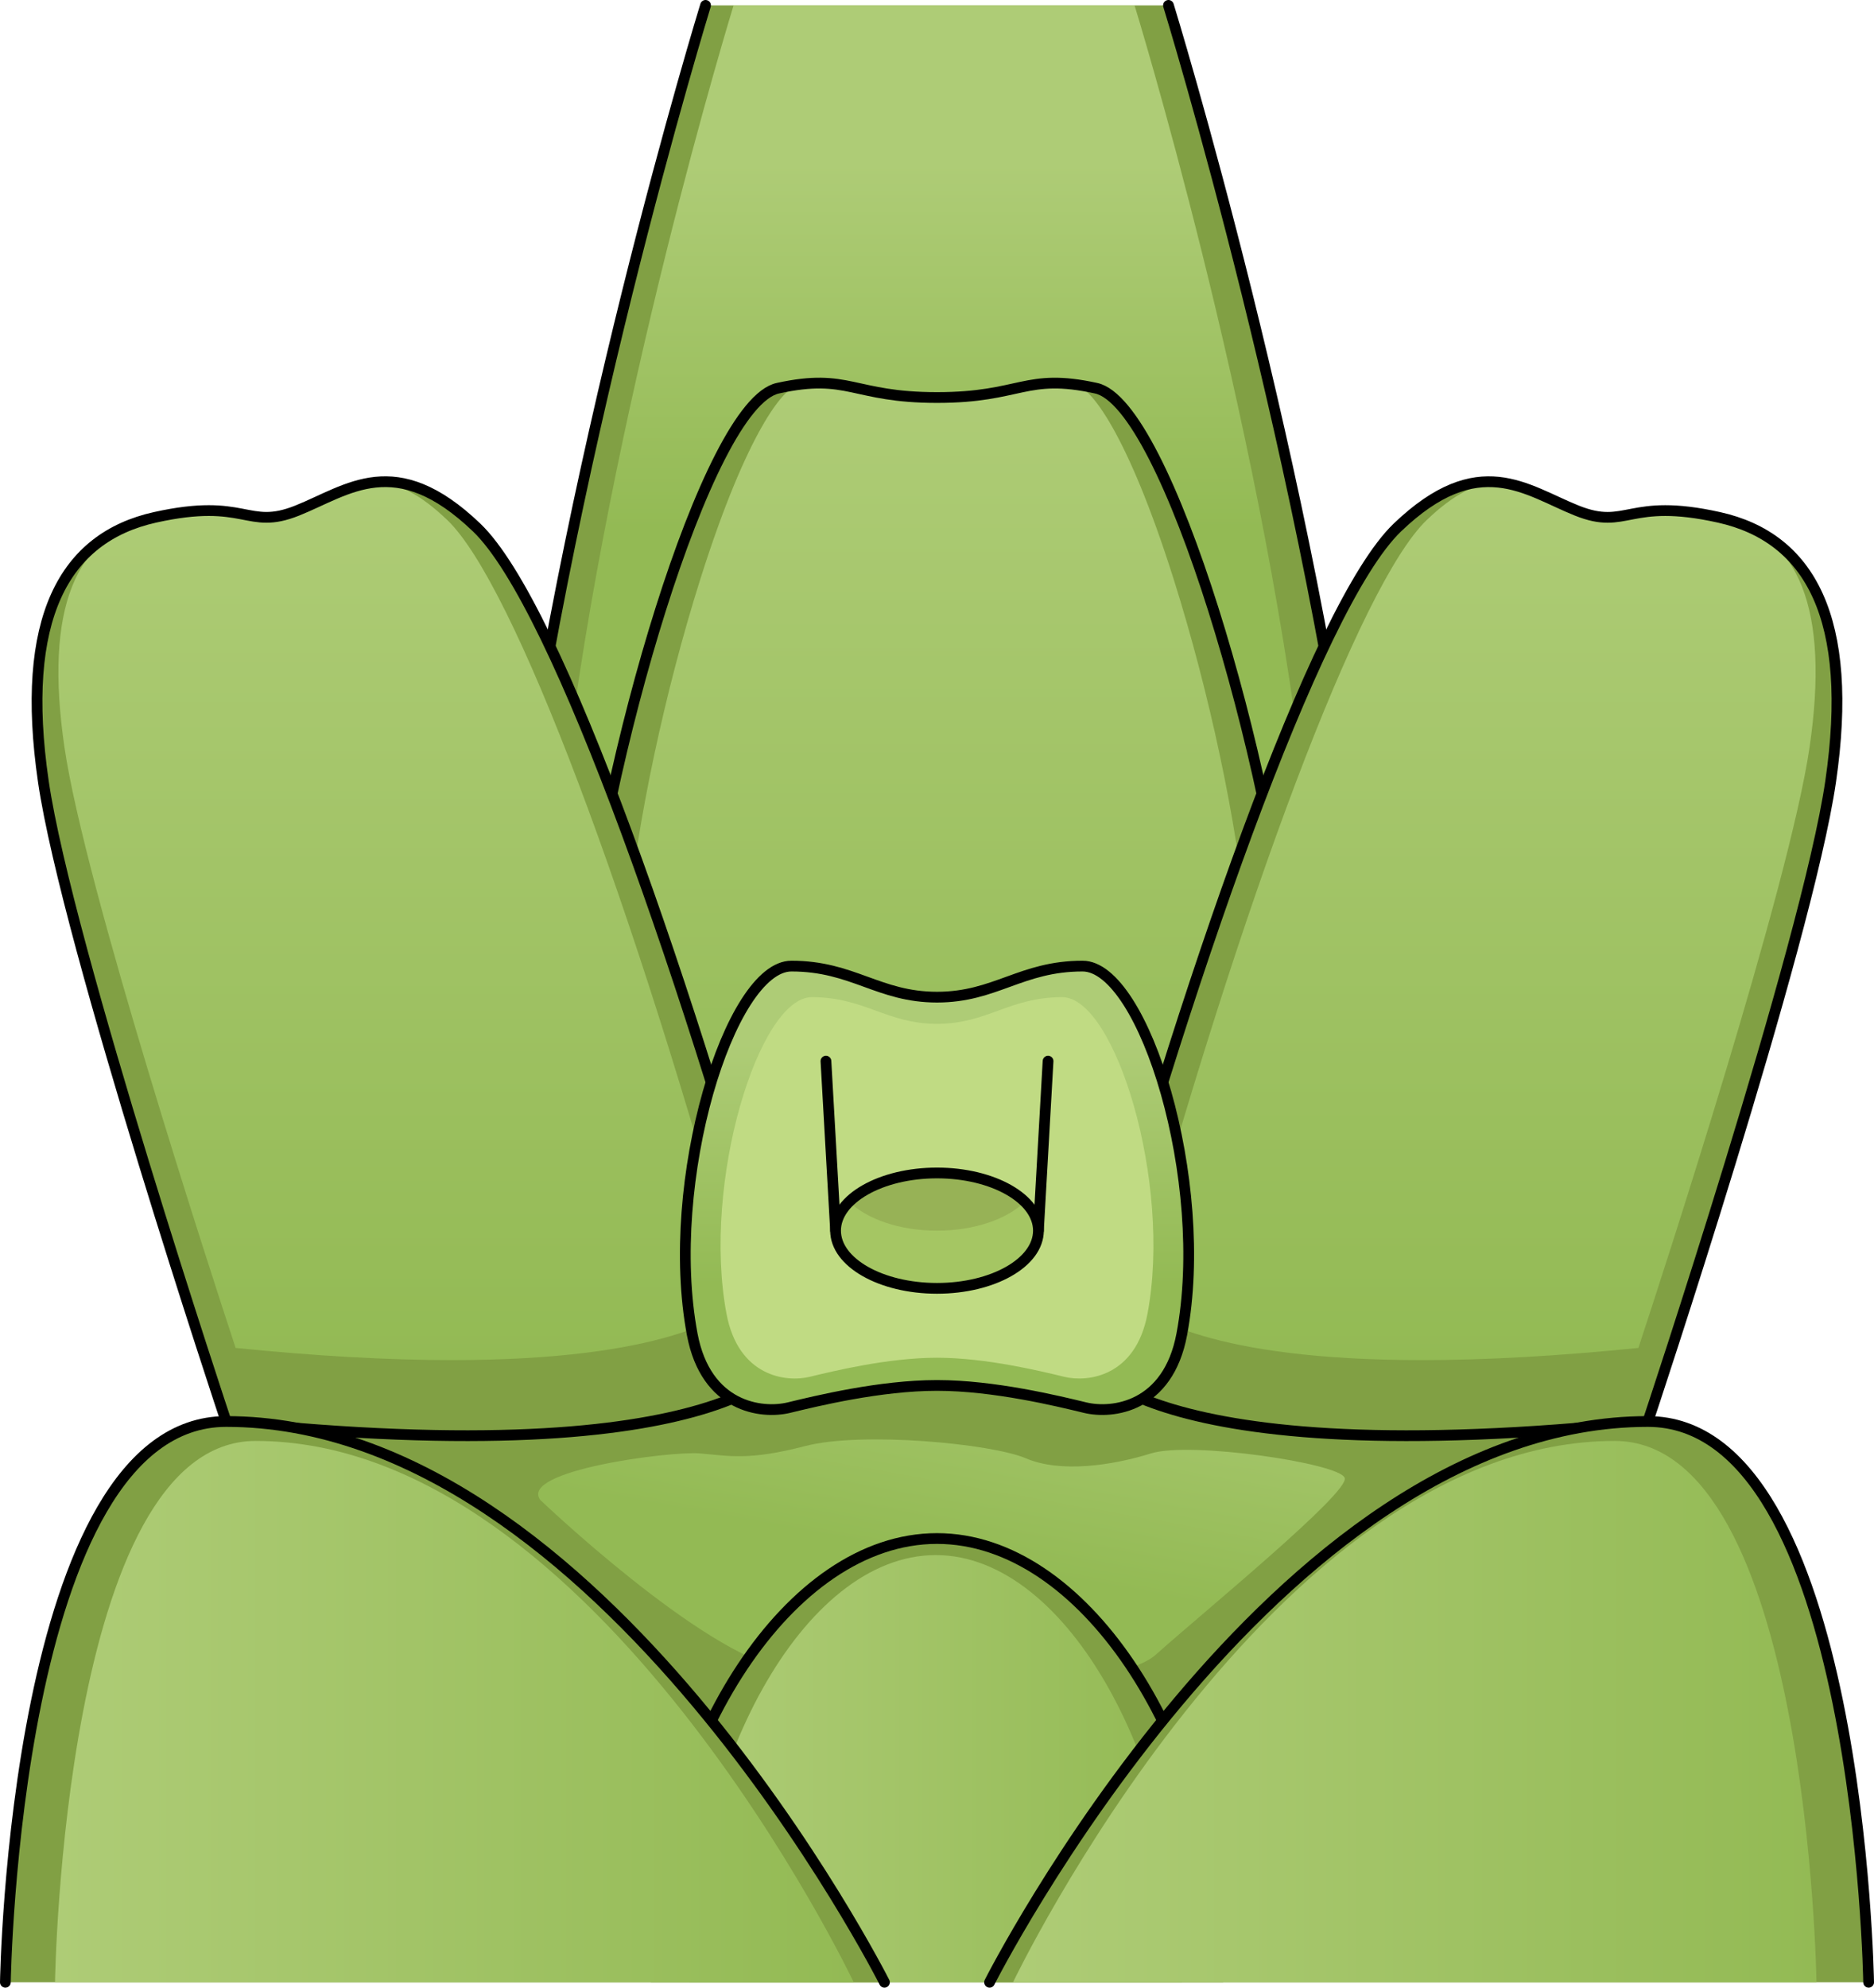 <?xml version="1.0" encoding="utf-8"?>
<!-- Generator: Adobe Illustrator 26.0.2, SVG Export Plug-In . SVG Version: 6.00 Build 0)  -->
<svg version="1.1" id="Camada_1" xmlns="http://www.w3.org/2000/svg" xmlns:xlink="http://www.w3.org/1999/xlink" x="0px" y="0px"
	 width="174.379px" height="184.879px" viewBox="0 0 174.379 184.879" enable-background="new 0 0 174.379 184.879"
	 xml:space="preserve">
<g>
	<g>
		<path fill="#81A044" d="M126.888,84.082C122.141,44.045,108.727,0.5,108.727,0.5H87.19H65.652c0,0-13.415,43.545-18.161,83.582
			l-28.08,61.706l43.672,22.148h48.587l39.219-22.148L126.888,84.082z"/>
		<linearGradient id="SVGID_1_" gradientUnits="userSpaceOnUse" x1="91.454" y1="116.922" x2="86.434" y2="144.763">
			<stop  offset="0.001" style="stop-color:#AECC76"/>
			<stop  offset="1" style="stop-color:#93BA54"/>
		</linearGradient>
		<path fill="url(#SVGID_1_)" d="M50.28,139.523c0,0,15.061,14.377,22.82,15.746c7.759,1.369,30.122,2.51,34.458-1.369
			c4.336-3.879,18.028-15.061,17.571-16.43c-0.456-1.369-14.377-3.423-18.028-2.282c-3.651,1.141-8.443,1.826-11.638,0.456
			s-15.289-2.51-20.538-1.141c-5.249,1.369-7.074,0.913-9.813,0.685C62.375,134.959,48.226,136.784,50.28,139.523z"/>
		
			<linearGradient id="SVGID_00000160177965443530362440000001015045700350142880_" gradientUnits="userSpaceOnUse" x1="85.15" y1="15.239" x2="85.15" y2="49.241">
			<stop  offset="0.001" style="stop-color:#AECC76"/>
			<stop  offset="1" style="stop-color:#93BA54"/>
		</linearGradient>
		<path fill="url(#SVGID_00000160177965443530362440000001015045700350142880_)" d="M121.303,72.897
			C117.191,38.218,105.572,0.5,105.572,0.5H86.917H68.261c0,0-11.619,37.718-15.731,72.397l-24.322,53.448h113.884L121.303,72.897z"
			/>
		<path fill="none" stroke="#000000" stroke-linecap="round" stroke-linejoin="round" stroke-miterlimit="10" d="M65.652,0.5
			c0,0-13.415,43.545-18.161,83.582l-28.08,61.706l43.672,22.148h48.587l39.219-22.148l-24.001-61.706
			C122.141,44.045,108.727,0.5,108.727,0.5"/>
	</g>
	<g>
		<path fill="#81A044" d="M120.262,91.316c-1.89-20.233-11.654-53.762-18.269-55.207s-6.929,0.867-14.804,0.867
			S79,34.663,72.385,36.108c-6.615,1.445-16.379,34.974-18.269,55.207c-1.89,20.233,0.945,34.975,9.764,34.975
			c8.819,0,23.309,0,23.309,0s14.489,0,23.308,0C119.317,126.29,122.152,111.549,120.262,91.316z"/>
		
			<linearGradient id="SVGID_00000016037236853446189100000004745408195805744288_" gradientUnits="userSpaceOnUse" x1="87.189" y1="35.633" x2="87.189" y2="116.175">
			<stop  offset="0.001" style="stop-color:#AECC76"/>
			<stop  offset="1" style="stop-color:#93BA54"/>
		</linearGradient>
		<path fill="url(#SVGID_00000016037236853446189100000004745408195805744288_)" d="M65.608,116.175
			c-1.275,0-2.365-0.47-3.331-1.436c-3.827-3.825-5.235-14.433-3.865-29.103c0.849-9.095,3.436-21.262,6.75-31.754
			c4.439-14.049,7.821-17.652,8.748-17.855c1.213-0.265,2.236-0.394,3.128-0.394c1.109,0,1.992,0.195,3.11,0.441
			c1.623,0.357,3.643,0.802,7.041,0.802c3.398,0,5.417-0.445,7.04-0.802c1.119-0.246,2.002-0.441,3.11-0.441
			c0.892,0,1.914,0.129,3.128,0.394c0.928,0.203,4.309,3.806,8.748,17.855c3.314,10.492,5.901,22.659,6.75,31.754
			c1.371,14.67-0.038,25.277-3.865,29.103c-0.967,0.966-2.056,1.436-3.331,1.436H65.608z"/>
		<path fill="none" stroke="#000000" stroke-linecap="round" stroke-linejoin="round" stroke-miterlimit="10" d="M120.262,91.316
			c-1.89-20.233-11.654-53.762-18.269-55.207s-6.929,0.867-14.804,0.867S79,34.663,72.385,36.108
			c-6.615,1.445-16.379,34.974-18.269,55.207c-1.89,20.233,0.945,34.975,9.764,34.975c8.819,0,23.309,0,23.309,0s14.489,0,23.308,0
			C119.317,126.29,122.152,111.549,120.262,91.316z"/>
	</g>
	<g>
		<path fill="#81A044" d="M73.645,126.235c0,0-5.04,11.024-52.602,5.985c0,0-14.804-44.412-17.009-59.531S5.925,50.01,14.429,48.12
			c8.504-1.89,8.504,1.26,13.229-0.63s9.134-5.67,16.694,1.575S64.196,91.587,73.645,126.235z"/>
		
			<linearGradient id="SVGID_00000113344109824918623990000008939310582403671465_" gradientUnits="userSpaceOnUse" x1="37.262" y1="44.805" x2="37.262" y2="126.508">
			<stop  offset="0.001" style="stop-color:#AECC76"/>
			<stop  offset="1" style="stop-color:#93BA54"/>
		</linearGradient>
		<path fill="url(#SVGID_00000113344109824918623990000008939310582403671465_)" d="M42.058,126.508
			c-5.952,0-12.72-0.381-20.133-1.133c-2.303-6.988-14.05-42.99-15.931-55.891c-1.866-12.796,0.925-19.838,8.532-21.529
			c1.701-0.378,3.138-0.561,4.394-0.561c1.181,0,2.024,0.163,2.839,0.321c0.726,0.141,1.478,0.286,2.343,0.286
			c1.102,0,2.207-0.237,3.478-0.745c0.669-0.268,1.331-0.572,1.998-0.879c1.756-0.809,3.416-1.573,5.176-1.573
			c2.116,0,4.364,1.168,6.872,3.572c6.157,5.901,17.167,35.017,27.465,72.595C67.65,122.383,61.748,126.508,42.058,126.508z"/>
		<path fill="none" stroke="#000000" stroke-linecap="round" stroke-linejoin="round" stroke-miterlimit="10" d="M73.645,126.235
			c0,0-5.04,11.024-52.602,5.985c0,0-14.804-44.412-17.009-59.531S5.925,50.01,14.429,48.12c8.504-1.89,8.504,1.26,13.229-0.63
			s9.134-5.67,16.694,1.575S64.196,91.587,73.645,126.235z"/>
	</g>
	<g>
		<path fill="#81A044" d="M100.734,126.235c0,0,5.04,11.024,52.602,5.985c0,0,14.804-44.412,17.009-59.531
			c2.205-15.119-1.89-22.679-10.394-24.568c-8.504-1.89-8.504,1.26-13.229-0.63c-4.725-1.89-9.134-5.67-16.694,1.575
			C122.467,56.31,110.183,91.587,100.734,126.235z"/>
		
			<linearGradient id="SVGID_00000078745329587231834690000004743860799729640360_" gradientUnits="userSpaceOnUse" x1="137.117" y1="44.805" x2="137.117" y2="126.508">
			<stop  offset="0.001" style="stop-color:#AECC76"/>
			<stop  offset="1" style="stop-color:#93BA54"/>
		</linearGradient>
		<path fill="url(#SVGID_00000078745329587231834690000004743860799729640360_)" d="M132.321,126.508
			c-19.69,0-25.591-4.126-27.032-5.537c10.298-37.578,21.307-66.694,27.465-72.595c2.508-2.403,4.756-3.571,6.872-3.571
			c1.76,0,3.419,0.764,5.175,1.573c0.667,0.307,1.33,0.611,1.998,0.879c1.272,0.508,2.378,0.745,3.479,0.745
			c0.864,0,1.616-0.145,2.343-0.286c0.815-0.158,1.658-0.321,2.839-0.321c1.256,0,2.693,0.184,4.394,0.561
			c7.607,1.69,10.398,8.733,8.532,21.529c-1.881,12.901-13.628,48.903-15.931,55.891c-7.413,0.752-14.181,1.133-20.13,1.133
			C132.324,126.508,132.323,126.508,132.321,126.508z"/>
		<path fill="none" stroke="#000000" stroke-linecap="round" stroke-linejoin="round" stroke-miterlimit="10" d="M100.734,126.235
			c0,0,5.04,11.024,52.602,5.985c0,0,14.804-44.412,17.009-59.531c2.205-15.119-1.89-22.679-10.394-24.568
			c-8.504-1.89-8.504,1.26-13.229-0.63c-4.725-1.89-9.134-5.67-16.694,1.575C122.467,56.31,110.183,91.587,100.734,126.235z"/>
	</g>
	
		<linearGradient id="SVGID_00000175299356648592800290000016962895021526345371_" gradientUnits="userSpaceOnUse" x1="87.189" y1="97.087" x2="87.189" y2="119.454">
		<stop  offset="0.001" style="stop-color:#AECC76"/>
		<stop  offset="1" style="stop-color:#93BA54"/>
	</linearGradient>
	<path fill="url(#SVGID_00000175299356648592800290000016962895021526345371_)" d="M100.734,89.86
		c-5.723,0-8.104,2.889-13.544,2.889c-5.44,0-7.821-2.889-13.544-2.889c-5.723,0-11.914,20.018-9.232,34.258
		c1.278,6.782,6.444,7.429,9.001,6.81s8.484-2.064,13.775-2.064c5.291,0,11.219,1.445,13.775,2.064s7.723-0.029,9-6.81
		C112.648,109.878,106.457,89.86,100.734,89.86z"/>
	<path fill="#C0DB83" d="M98.836,92.749c-4.921,0-6.969,2.484-11.647,2.484c-4.678,0-6.726-2.484-11.647-2.484
		c-4.922,0-10.245,17.214-7.939,29.459c1.099,5.832,5.542,6.389,7.74,5.856c2.198-0.532,7.295-1.775,11.846-1.775
		c4.55,0,9.647,1.242,11.845,1.775c2.198,0.532,6.641-0.025,7.74-5.856C109.082,109.963,103.758,92.749,98.836,92.749z"/>
	<path fill="none" stroke="#000000" stroke-linecap="round" stroke-linejoin="round" stroke-miterlimit="10" d="M100.734,89.86
		c-5.723,0-8.104,2.889-13.544,2.889c-5.44,0-7.821-2.889-13.544-2.889c-5.723,0-11.914,20.018-9.232,34.258
		c1.278,6.782,6.444,7.429,9.001,6.81s8.484-2.064,13.775-2.064c5.291,0,11.219,1.445,13.775,2.064s7.723-0.029,9-6.81
		C112.648,109.878,106.457,89.86,100.734,89.86z"/>
	<g>
		<polyline fill="none" stroke="#000000" stroke-linecap="round" stroke-linejoin="round" stroke-miterlimit="10" points="
			76.855,98.701 77.752,114.468 96.627,114.468 97.524,98.701 		"/>
		<ellipse fill="#A5C663" cx="87.189" cy="114.468" rx="9.438" ry="5.366"/>
		<path fill="#97B256" d="M79.025,111.785c1.633,1.603,4.674,2.683,8.165,2.683s6.532-1.081,8.165-2.683
			c-1.632-1.602-4.673-2.683-8.165-2.683S80.657,110.183,79.025,111.785z"/>
		
			<ellipse fill="none" stroke="#000000" stroke-linecap="round" stroke-linejoin="round" stroke-miterlimit="10" cx="87.189" cy="114.468" rx="9.438" ry="5.366"/>
	</g>
	<g>
		<path fill="#81A044" d="M87.189,143.104c-14.446,0-26.622,20.637-26.622,41.275h26.622h26.622
			C113.812,163.742,101.636,143.104,87.189,143.104z"/>
		
			<linearGradient id="SVGID_00000116949582662111687500000010185454618611249840_" gradientUnits="userSpaceOnUse" x1="64.179" y1="164.512" x2="109.967" y2="164.512">
			<stop  offset="0.001" style="stop-color:#AECC76"/>
			<stop  offset="1" style="stop-color:#93BA54"/>
		</linearGradient>
		<path fill="url(#SVGID_00000116949582662111687500000010185454618611249840_)" d="M87.073,144.645
			c-12.423,0-22.894,19.867-22.894,39.735h22.894h22.894C109.967,164.512,99.496,144.645,87.073,144.645z"/>
		<path fill="none" stroke="#000000" stroke-linecap="round" stroke-linejoin="round" stroke-miterlimit="10" d="M113.708,181.063
			c-1.209-19.475-12.847-37.959-26.519-37.959c-13.836,0-25.59,18.932-26.558,38.664"/>
		<path fill="#81A044" d="M0.5,184.379h81.799c0,0-26.356-52.16-61.255-52.16C1.313,132.22,0.5,184.379,0.5,184.379z"/>
		<path fill="none" stroke="#000000" stroke-linecap="round" stroke-linejoin="round" stroke-miterlimit="10" d="M82.299,184.379
			c0,0-26.356-52.16-61.255-52.16c-19.731,0-20.544,52.16-20.544,52.16"/>
		<path fill="#81A044" d="M173.879,184.379H92.08c0,0,26.356-52.16,61.255-52.16C173.066,132.22,173.879,184.379,173.879,184.379z"
			/>
		
			<linearGradient id="SVGID_00000154387532389959806530000013609786289581189529_" gradientUnits="userSpaceOnUse" x1="5.12" y1="159.203" x2="79.442" y2="159.203">
			<stop  offset="0.001" style="stop-color:#AECC76"/>
			<stop  offset="1" style="stop-color:#93BA54"/>
		</linearGradient>
		<path fill="url(#SVGID_00000154387532389959806530000013609786289581189529_)" d="M5.12,184.379h74.322
			c0,0-23.947-50.352-55.656-50.352C5.858,134.027,5.12,184.379,5.12,184.379z"/>
		
			<linearGradient id="SVGID_00000177444628395079586770000004594740312602373817_" gradientUnits="userSpaceOnUse" x1="94.262" y1="159.203" x2="169.027" y2="159.203">
			<stop  offset="0.001" style="stop-color:#AECC76"/>
			<stop  offset="1" style="stop-color:#93BA54"/>
		</linearGradient>
		<path fill="url(#SVGID_00000177444628395079586770000004594740312602373817_)" d="M169.027,184.379H94.262
			c0,0,24.09-50.352,55.988-50.352C168.284,134.027,169.027,184.379,169.027,184.379z"/>
		<path fill="none" stroke="#000000" stroke-linecap="round" stroke-linejoin="round" stroke-miterlimit="10" d="M92.08,184.379
			c0,0,26.356-52.16,61.255-52.16c19.731,0,20.544,52.16,20.544,52.16"/>
	</g>
</g>
</svg>
